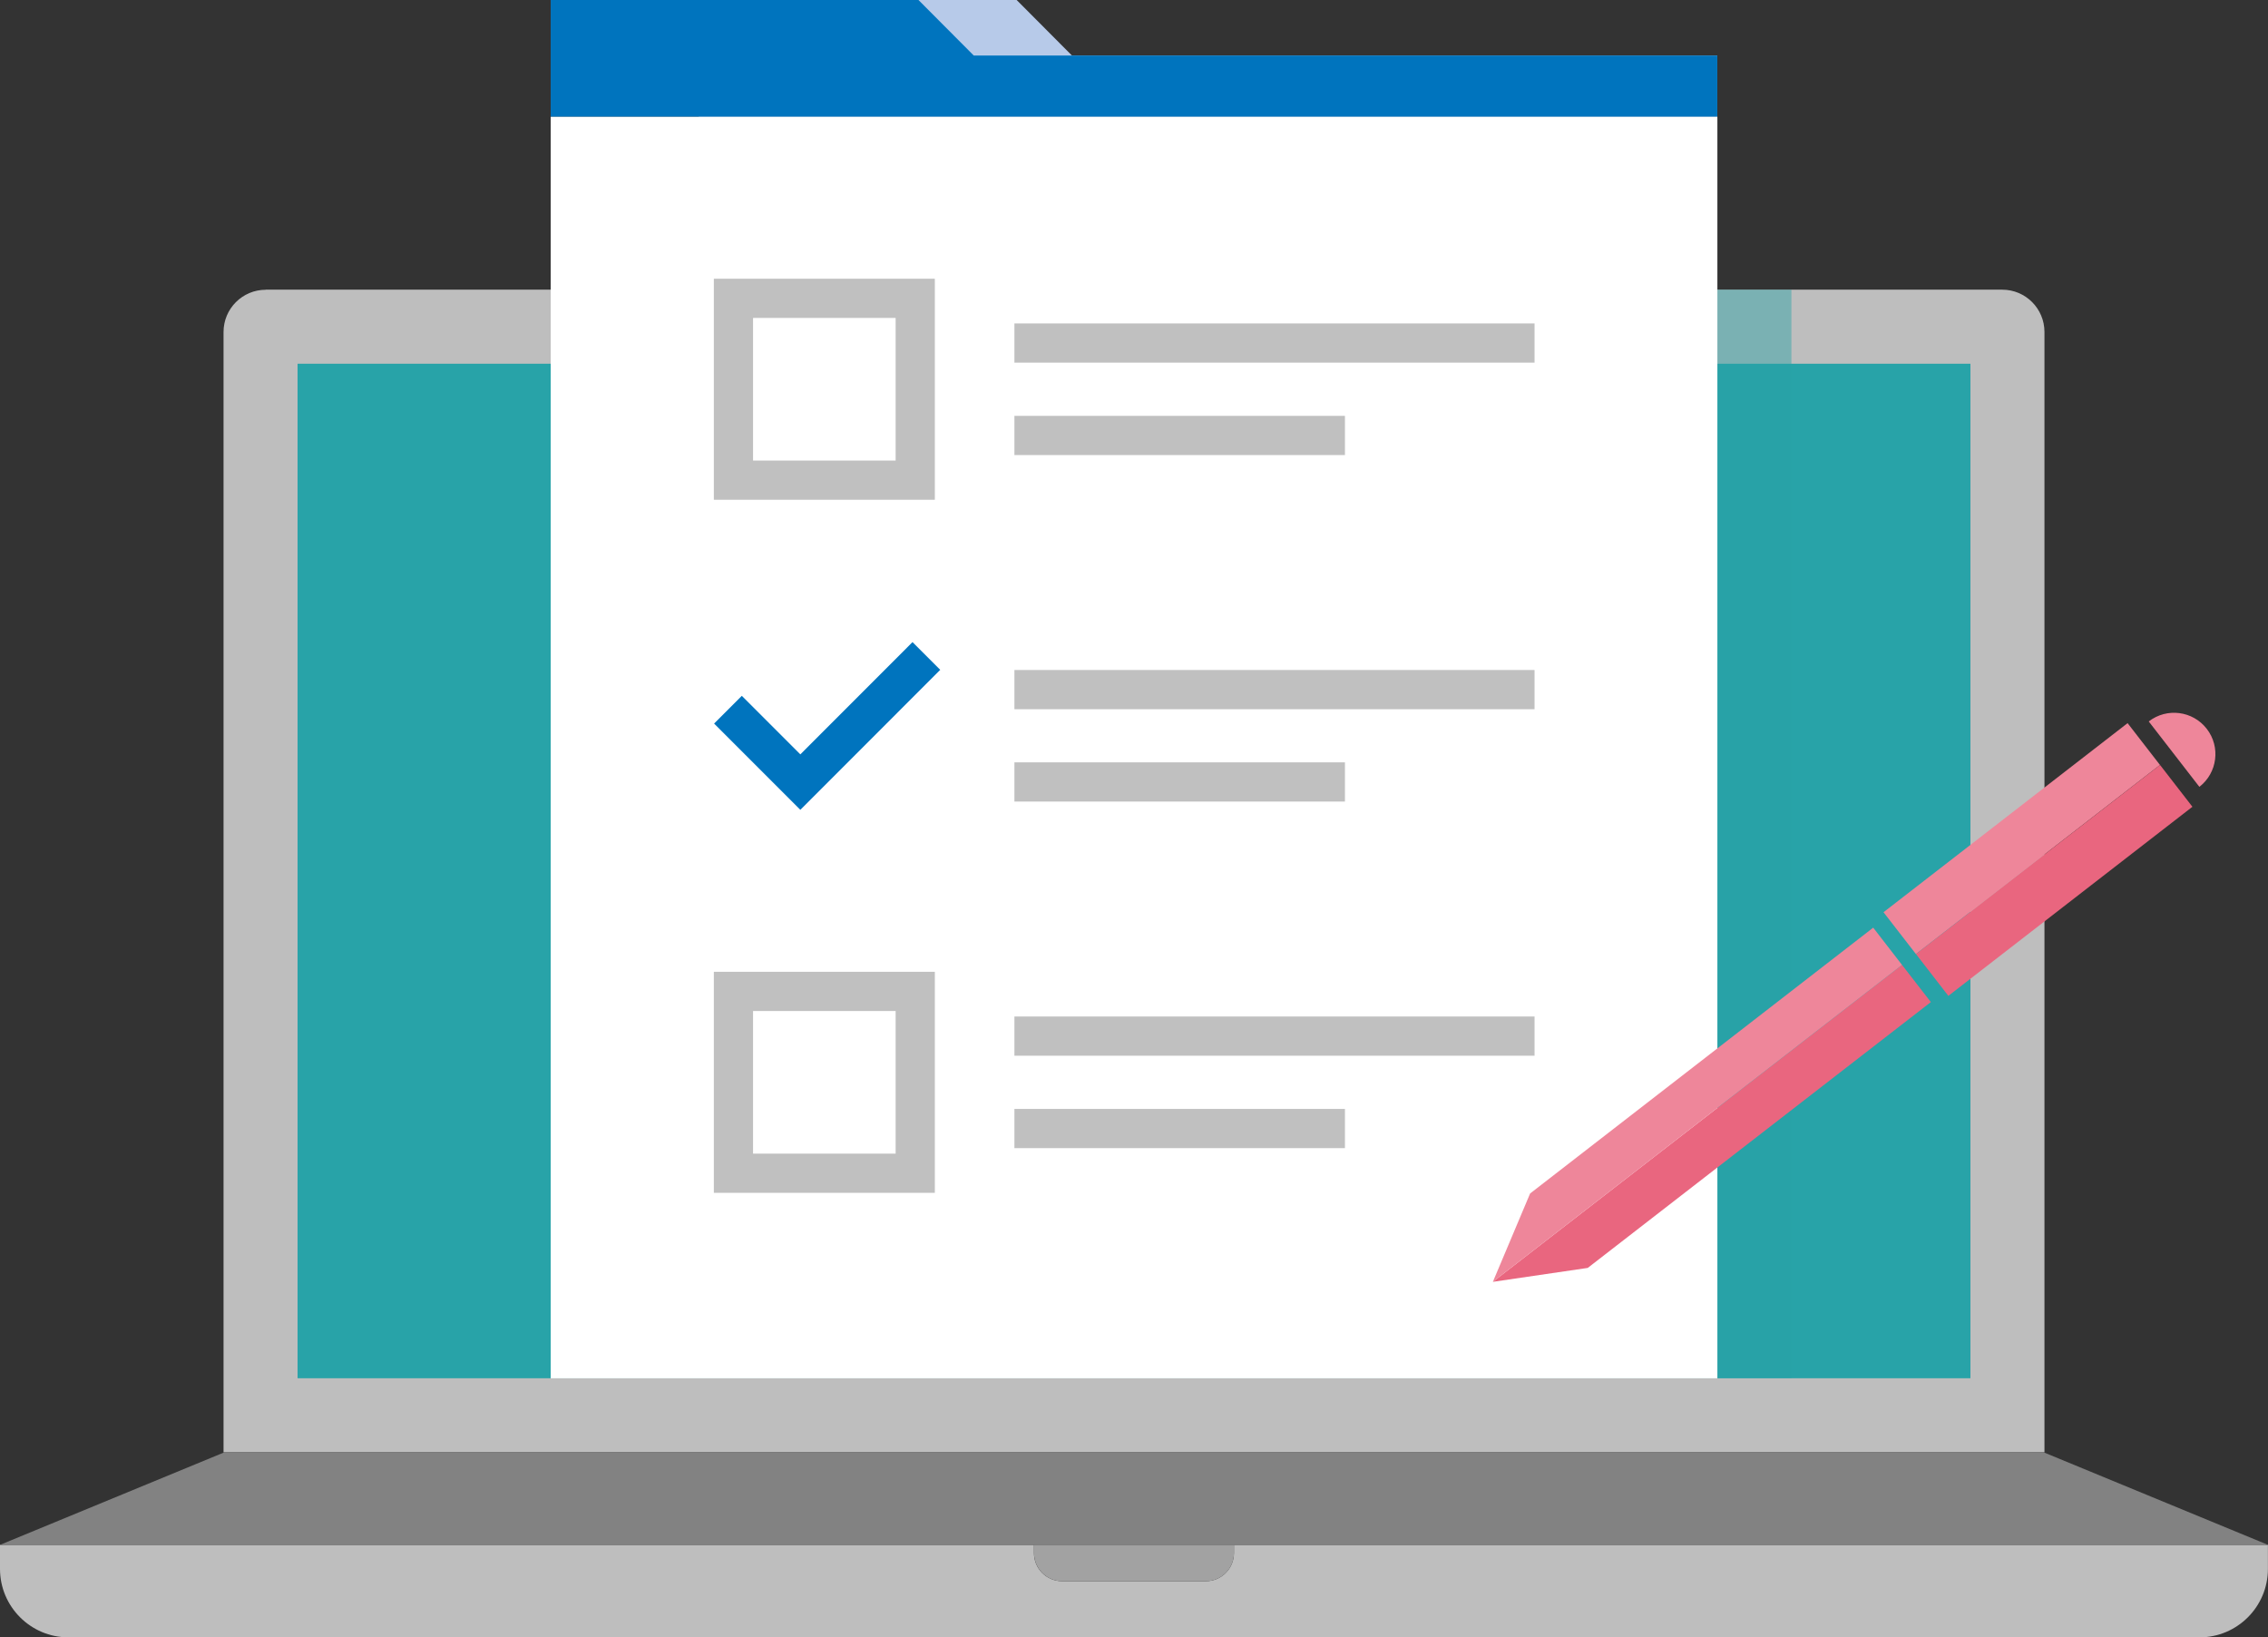 <?xml version="1.0" encoding="UTF-8"?><svg xmlns="http://www.w3.org/2000/svg" viewBox="0 0 301.43 217.56"><rect x="0" y="0" width="301.43" height="217.56" fill="#333333" stroke="none"/><defs><style>.cls-1{fill:#e9667f;}.cls-2{fill:#0074be;}.cls-3{fill:#828282;}.cls-4{fill:#b7cae9;}.cls-5{isolation:isolate;}.cls-6{fill:#bebebe;}.cls-7,.cls-8{fill:#28a3a8;}.cls-8{mix-blend-mode:multiply;opacity:.45;}.cls-9{stroke:silver;}.cls-9,.cls-10{fill:none;stroke-miterlimit:10;stroke-width:5.21px;}.cls-11{fill:#fff;}.cls-12{fill:#a2a2a2;}.cls-10{stroke:#0074be;}.cls-13{fill:#ee869a;}</style></defs><g class="cls-5"><g id="_レイヤー_2"><g id="_デザイン"><path class="cls-6" d="M35.32,38.49h230.79c3.1,0,5.61,2.52,5.61,5.61v148.87H29.71V44.11c0-3.1,2.52-5.61,5.61-5.61Z"/><path class="cls-6" d="M164,205.27v1.09c0,2.06-1.67,3.74-3.74,3.74h-19.1c-2.06,0-3.74-1.67-3.74-3.74v-1.09H0v3.19C0,213.48,4.08,217.56,9.1,217.56h283.22c5.03,0,9.1-4.08,9.1-9.1v-3.19h-137.43Z"/><polygon class="cls-3" points="301.43 205.27 0 205.27 29.8 192.98 271.63 192.98 301.43 205.27"/><rect class="cls-7" x="83.31" y="4.57" width="134.8" height="222.33" transform="translate(266.45 -34.98) rotate(90)"/><path class="cls-12" d="M141.16,210.1h19.1c2.06,0,3.74-1.67,3.74-3.74v-1.09h-26.57v1.09c0,2.06,1.67,3.74,3.74,3.74Z"/><polygon class="cls-4" points="228.24 15.52 92.87 15.52 92.87 0 135.12 0 142.47 7.38 228.24 7.38 228.24 15.52"/><polygon class="cls-2" points="228.24 15.52 73.19 15.52 73.19 0 122.07 0 129.42 7.38 228.24 7.38 228.24 15.52"/><rect class="cls-8" x="83.03" y="38.49" width="155.06" height="144.64"/><rect class="cls-11" x="73.19" y="15.52" width="155.06" height="167.62"/><rect class="cls-9" x="97.48" y="39.64" width="24.16" height="24.16"/><line class="cls-9" x1="134.82" y1="45.58" x2="203.95" y2="45.58"/><line class="cls-9" x1="134.82" y1="57.86" x2="178.75" y2="57.86"/><line class="cls-9" x1="134.82" y1="91.63" x2="203.95" y2="91.63"/><line class="cls-9" x1="134.82" y1="103.9" x2="178.75" y2="103.9"/><rect class="cls-9" x="97.48" y="131.73" width="24.16" height="24.16"/><line class="cls-9" x1="134.82" y1="137.67" x2="203.95" y2="137.67"/><line class="cls-9" x1="134.82" y1="149.95" x2="178.75" y2="149.95"/><polyline class="cls-10" points="123.12 87.16 106.37 103.92 96.75 94.3"/><path class="cls-13" d="M293.29,96.84c-1.86-2.4-5.31-2.84-7.71-.98l6.73,8.69c2.4-1.86,2.84-5.31.98-7.71Z"/><rect class="cls-13" x="248.19" y="107.92" width="41.03" height="7.03" transform="translate(-11.97 187.87) rotate(-37.76)"/><rect class="cls-1" x="252.5" y="113.48" width="41.03" height="7.03" transform="translate(-14.47 191.67) rotate(-37.76)"/><polygon class="cls-1" points="211.02 168.47 256.62 133.15 252.79 128.21 198.41 170.32 211.02 168.47"/><polygon class="cls-13" points="203.36 158.58 198.41 170.32 252.79 128.21 248.96 123.26 203.36 158.58"/></g></g></g></svg>